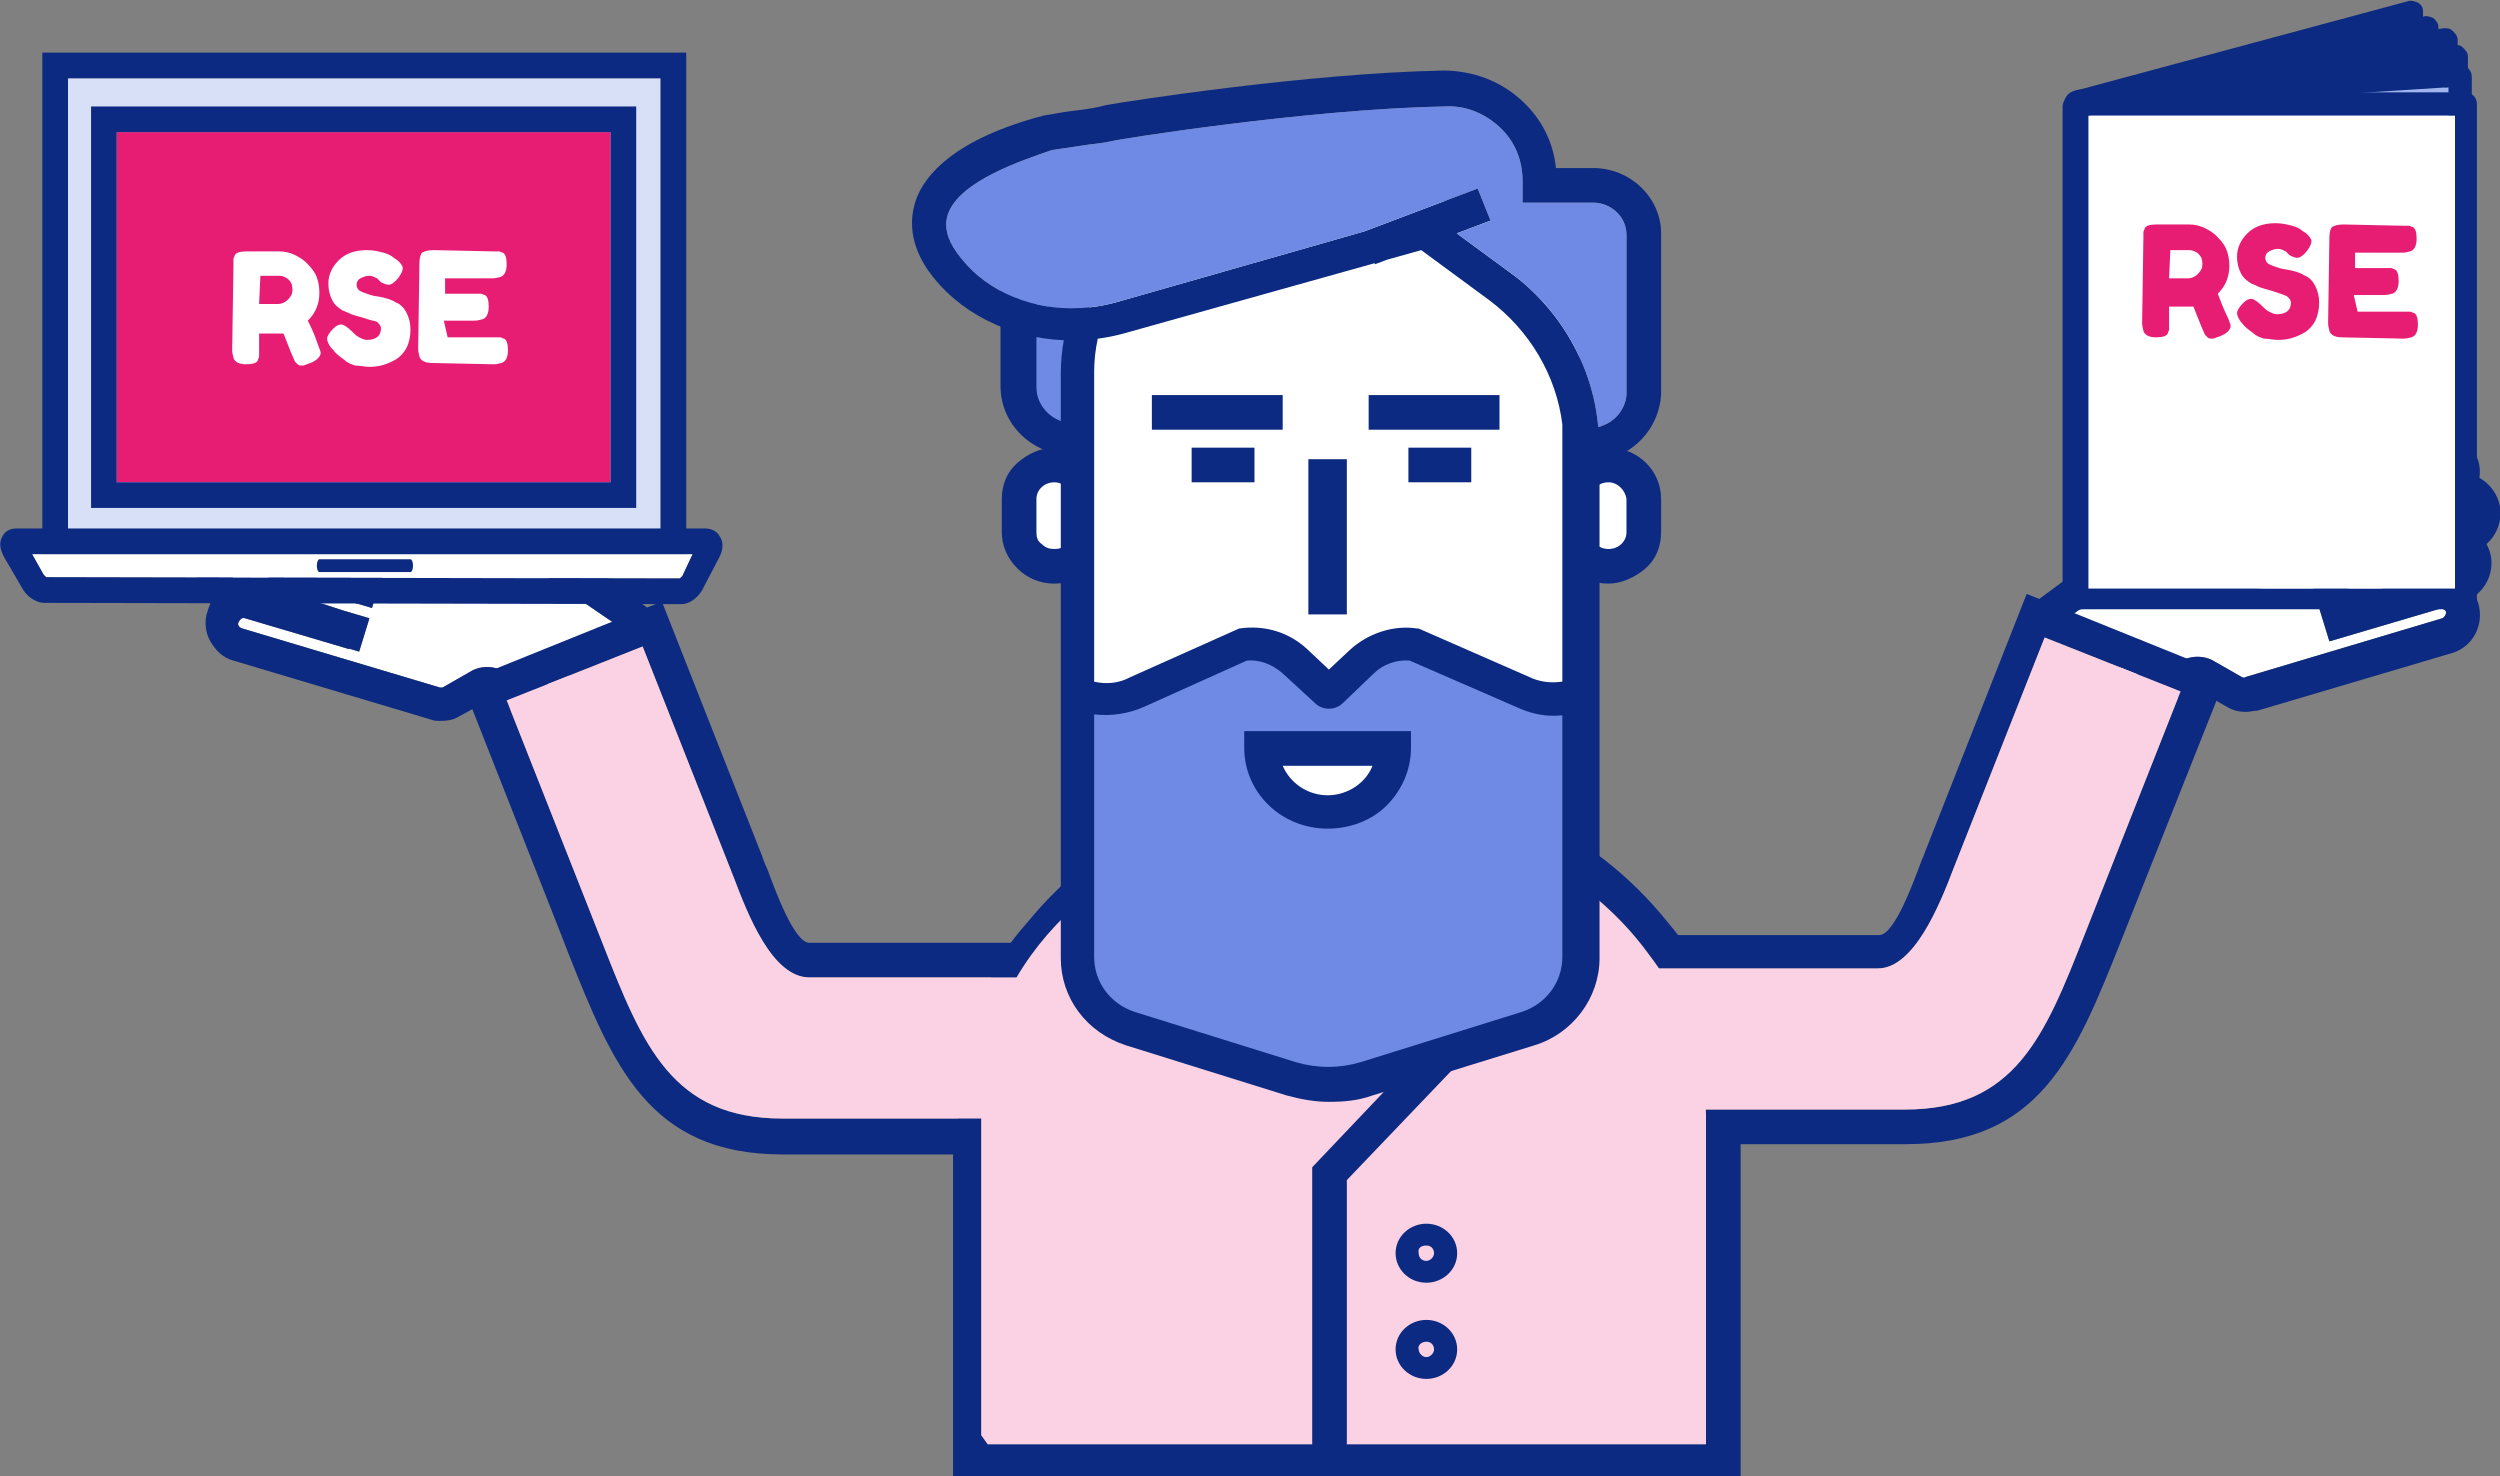 <?xml version="1.0" encoding="utf-8"?>
<!-- Generator: Adobe Illustrator 21.0.2, SVG Export Plug-In . SVG Version: 6.00 Build 0)  -->
<svg version="1.1" id="Calque_1" xmlns="http://www.w3.org/2000/svg" xmlns:xlink="http://www.w3.org/1999/xlink" x="0px" y="0px"
	 viewBox="0 0 194.9 115.1" style="enable-background:new 0 0 194.9 115.1;" xml:space="preserve">
<rect x="0" y="0" width="194.9" height="115.1" fill="#808080" stroke="none"/>
<g>
	<path style="fill:#FFFFFF;" d="M170.6,51.3c0.7-0.2,1.5-0.1,2.1,0.3l2.1,1.2c0.1,0,0.2,0.1,0.2,0l15.4-4.6c0.2-0.1,0.3-0.3,0.3-0.5
		c-0.081-0.162-0.231-0.24-0.39-0.271L181.6,50l-0.8-2.6l0.515-0.152L181.3,47.2l8.1-2.4c0.147-0.037,0.293-0.052,0.44-0.069
		l1.46-0.431c0.2-0.1,0.3-0.3,0.3-0.5c0-0.1-0.1-0.2-0.2-0.3c-0.035-0.035-0.069-0.041-0.104-0.052L183.4,45.8l-0.008-0.024
		L180.6,46.6l-0.8-2.6l7.366-2.175L191.9,40.4c0.2-0.1,0.3-0.3,0.3-0.5c-0.1-0.2-0.3-0.3-0.5-0.3l-0.127,0.038
		c-0.122,0.058-0.241,0.121-0.373,0.162l-11.5,3.4l-0.8-2.6l2.7-0.798l0-0.002l8.833-2.631c0.172-0.106,0.267-0.284,0.267-0.469
		c0-0.1-0.1-0.2-0.2-0.3c-0.1-0.1-0.2-0.1-0.3,0l-17,5l-1.1-1.2l1.7-5.6l3.2-1c0,0,0.1-0.1,0-0.1c0-0.1-0.1-0.1-0.1-0.1l-4.6,1.4
		l-1.2,3.2c-0.3,0.8-1.4,3.8-1.4,3.8l-0.2,0.5l-8.2,5.8l-1.66-0.766L159.4,47.5l7.426,5.734L166.6,52.5L170.6,51.3z"/>
	<path style="fill:#0C2A81;" d="M194.1,43c-0.065-0.207-0.151-0.403-0.253-0.588c0.912-0.791,1.329-2.108,0.953-3.312
		c-0.252-0.806-0.809-1.458-1.504-1.845c0.064-0.446,0.044-0.907-0.096-1.355c-0.3-0.8-0.8-1.5-1.5-1.9c-0.7-0.4-1.5-0.5-2.3-0.3
		l-13.8,4.1l0.3-1l1.9-0.6c0.7-0.2,1.3-0.6,1.6-1.3c0.3-0.6,0.4-1.4,0.2-2.1c-0.4-1.5-2-2.3-3.4-1.9l-4.7,1.4
		c-0.8,0.2-1.3,0.8-1.6,1.5l-1.2,3.4c-0.2,0.6-0.8,2.1-1.1,3l-0.1,0.2l-8.8,6.5l0.94,0.434l1.66,0.766l8.2-5.8l0.2-0.5
		c0,0,1.1-3,1.4-3.8l1.2-3.2l4.6-1.4c0,0,0.1,0,0.1,0.1c0.1,0,0,0.1,0,0.1l-3.2,1l-1.7,5.6l1.1,1.2l17-5c0.1-0.1,0.2-0.1,0.3,0
		c0.1,0.1,0.2,0.2,0.2,0.3c0,0.185-0.095,0.363-0.267,0.469L181.6,39.8l0,0.002l-2.7,0.798l0.8,2.6l11.5-3.4
		c0.132-0.041,0.251-0.104,0.373-0.162L191.7,39.6c0.2,0,0.4,0.1,0.5,0.3c0,0.2-0.1,0.4-0.3,0.5l-4.734,1.425L179.8,44l0.8,2.6
		l2.792-0.824L183.4,45.8l7.896-2.352c0.035,0.011,0.069,0.017,0.104,0.052c0.1,0.1,0.2,0.2,0.2,0.3c0,0.2-0.1,0.4-0.3,0.5
		l-1.46,0.431c-0.146,0.016-0.293,0.032-0.44,0.069l-8.1,2.4l0.015,0.048L180.8,47.4l0.8,2.6l8.71-2.571
		c0.159,0.031,0.309,0.11,0.39,0.271c0,0.2-0.1,0.4-0.3,0.5L175,52.8c0,0.1-0.1,0-0.2,0l-2.1-1.2c-0.6-0.4-1.4-0.5-2.1-0.3l-4,1.2
		l0.226,0.734L167.4,55.1l4.1-1.2l2.1,1.2c0.5,0.3,1,0.4,1.5,0.4c0.3,0,0.6-0.1,0.9-0.1l15.2-4.5c1.6-0.5,2.5-2.2,2-3.9
		c-0.071-0.19-0.155-0.373-0.249-0.548C193.991,45.685,194.501,44.284,194.1,43z"/>
</g>
<g>
	<path style="fill:#FFFFFF;" d="M49.785,48.154L48.2,48.8L40,43.2l-0.2-0.5c0,0-1.1-3-1.4-3.8l-1.2-3.2l-4.6-1.4c0,0-0.1,0-0.1,0.1
		c0,0.1,0,0.1,0.1,0.1l3.2,1l1.7,5.6l-1.1,1.2L35.6,42l-16.2-4.8c-0.1,0-0.2,0-0.3,0c-0.1,0.1-0.2,0.1-0.2,0.3
		c0,0.063,0,0.127,0,0.19l9,2.71l-0.057,0.185L30.6,41.4L30,44l-11.5-3.4c-0.305-0.095-0.575-0.245-0.824-0.42
		c-0.155,0.01-0.297,0.161-0.376,0.32c-0.1,0.2,0,0.4,0.3,0.5l9.3,2.8l-0.039,0.132L29.8,44.8L29,47.4l-10.5-3.1c-0.1,0-0.2,0-0.3,0
		c-0.1,0.1-0.2,0.1-0.2,0.3c-0.1,0.2,0,0.4,0.3,0.5l0.738,0.218c0.317-0.017,0.639,0.001,0.962,0.082l6.783,2.204L28.8,48.2L28,50.8
		l-0.79-0.233L27.2,50.6l-8.1-2.4c-0.2-0.1-0.4,0.1-0.5,0.3c-0.1,0.2,0,0.4,0.3,0.5l15.4,4.6c0.1,0,0.2,0,0.2,0l2.1-1.2
		c0.6-0.4,1.4-0.5,2.1-0.3l4,1.2l-0.257,0.835L50,48.3L49.785,48.154z"/>
	<path style="fill:#0C2A81;" d="M38.7,52.1c-0.7-0.2-1.5-0.1-2.1,0.3l-2.1,1.2c0,0-0.1,0-0.2,0L18.9,49c-0.3-0.1-0.4-0.3-0.3-0.5
		c0.1-0.2,0.3-0.4,0.5-0.3l8.1,2.4l0.01-0.033L28,50.8l0.8-2.6l-2.017-0.596L20,45.4c-0.324-0.081-0.645-0.099-0.962-0.082
		L18.3,45.1C18,45,17.9,44.8,18,44.6c0-0.2,0.1-0.2,0.2-0.3c0.1,0,0.2,0,0.3,0L29,47.4l0.8-2.6l-2.939-0.868L26.9,43.8L17.6,41
		c-0.3-0.1-0.4-0.3-0.3-0.5c0.079-0.158,0.221-0.31,0.376-0.32c0.249,0.174,0.519,0.324,0.824,0.42L30,44l0.6-2.6l-2.757-0.815
		L27.9,40.4l-9-2.71c0-0.063,0-0.127,0-0.19c0-0.2,0.1-0.2,0.2-0.3c0.1,0,0.2,0,0.3,0L35.6,42l0.8,0.3l1.1-1.2l-1.7-5.6l-3.2-1
		c-0.1,0-0.1,0-0.1-0.1c0-0.1,0.1-0.1,0.1-0.1l4.6,1.4l1.2,3.2c0.3,0.8,1.4,3.8,1.4,3.8l0.2,0.5l8.2,5.6l1.585-0.646L50.9,47.7
		l-8.8-6.5L42,40.9c-0.4-0.9-0.9-2.4-1.1-2.9l-1.2-3.4c-0.3-0.7-0.9-1.3-1.6-1.5l-4.7-1.4c-1.4-0.4-3,0.4-3.4,1.9
		c-0.5,1.5,0.4,3.1,1.8,3.5l1.9,0.6l0.3,1l-13.7-4.2c-0.8-0.2-1.6-0.1-2.3,0.3c-0.7,0.4-1.3,1.1-1.5,1.9
		c-0.116,0.394-0.149,0.787-0.123,1.166c-0.025,0.013-0.052,0.02-0.077,0.034c-0.7,0.4-1.3,1.1-1.5,1.9c-0.3,0.8-0.2,1.7,0.2,2.4
		c0.201,0.402,0.453,0.728,0.756,0.979c-0.103,0.193-0.191,0.399-0.256,0.621c-0.369,1.253,0.027,2.503,0.9,3.275
		c-0.083,0.169-0.155,0.343-0.2,0.525c-0.3,0.8-0.2,1.7,0.2,2.4c0.4,0.7,1,1.3,1.8,1.5l15.4,4.6c0.2,0.1,0.5,0.1,0.8,0.1
		c0.5,0,1-0.1,1.3-0.3l2.2-1.2l4,1.2l0.543-1.765L42.7,53.3L38.7,52.1z"/>
</g>
<g>
	<g>
		<path style="fill:#0C2A81;" d="M158,46.3l-7.8,19.8c-0.1,0.2-0.2,0.6-0.4,1c-0.6,1.6-2.1,5.8-3.3,5.8h-15.675
			c-0.243-0.316-0.496-0.627-0.756-0.935C124.243,64.652,115.378,60.5,105.4,60.5c-8.2,0-15.9,2.7-21.7,7.7
			c-1.266,1.091-2.4,2.258-3.412,3.48c-0.521,0.589-1.025,1.191-1.488,1.82H63.1c-1.2,0-2.7-4.2-3.3-5.8c-0.2-0.4-0.3-0.7-0.4-1
			l-7.8-19.8L36,53.2L43.8,73l0.5,1.3C47.8,83.1,50.6,90,61,90h13.3v25.1h61.4V89.2h12.9c10.4,0,13.2-6.9,16.7-15.7l8.3-20.9
			L158,46.3z M74.7,87.2H61c-8.6,0-10.9-5.7-14-13.6l-7.5-19l10.6-4.2l7.1,18c1.1,2.9,3,7.8,5.9,7.8h14.181
			c-1.686,3.25-2.581,6.768-2.581,10.4V87.2z M162.5,72.9c-3.1,7.9-5.4,13.6-14,13.6h-12.809h-2.704H132.5v25.4H77h-0.5V87.2v-1
			c0-0.419,0.016-0.835,0.042-1.249c0.008-0.126,0.023-0.252,0.033-0.378c0.024-0.29,0.051-0.579,0.088-0.866
			c0.018-0.14,0.041-0.279,0.062-0.419c0.041-0.275,0.087-0.548,0.14-0.82c0.027-0.135,0.055-0.27,0.085-0.405
			c0.061-0.281,0.129-0.561,0.203-0.839c0.031-0.118,0.062-0.235,0.096-0.353c0.088-0.307,0.184-0.612,0.287-0.916
			c0.029-0.085,0.055-0.17,0.085-0.254c0.135-0.38,0.28-0.757,0.439-1.13c0.002-0.005,0.004-0.011,0.007-0.017
			c1.368-3.209,3.608-6.145,6.633-8.656c5.3-4.4,12.3-6.8,19.8-6.8c10.1,0,19.4,4.5,24.4,11.8l0.4,0.6h0.039h3.244H146.4
			c2.8,0,4.8-4.9,5.9-7.8l7.1-18l10.6,4.2L162.5,72.9z"/>
		<path style="fill:#FAD2E3;" d="M77,112.6h56V86.9c0-0.134-0.01-0.266-0.012-0.4l0,0h2.704H148.5c8.6,0,10.9-5.7,14-13.6l7.5-19
			l-10.6-4.2l-7.1,18c-1.1,2.9-3.1,7.8-5.9,7.8h-13.817h-3.244l0,0c-0.255-0.369-0.522-0.732-0.8-1.088
			C123.463,67.404,114.369,63.1,104.5,63.1c-7.5,0-14.5,2.4-19.8,6.8c-2.268,1.883-4.094,4.004-5.443,6.3H63.1
			c-2.9,0-4.8-4.9-5.9-7.8l-7.1-18l-10.6,4.2l7.5,19c3.1,7.9,5.4,13.6,14,13.6h15.5v24.7"/>
	</g>
</g>
<g>
	<path style="fill:#6E8AE4;" d="M90.2,28.4l-10.8-7.9v9.8c0,2.1,1.8,3.7,3.9,3.5l6.9-0.6V28.4z"/>
</g>
<path style="fill:#0C2A81;" d="M78,17.9v12.2c0,3,2.5,5.4,5.6,5.4l5.2,0.1l3.1-7.6L78,17.9z M83.7,33c-1.6,0-2.9-1.3-2.9-2.8v-7
	l7.8,5.8L87,33H83.7z"/>
<g>
	<path style="fill:#FFFFFF;" d="M122.6,41.5c0,1.5,1.2,2.7,2.8,2.7c1.5,0,2.7-1.2,2.7-2.7v-2.6c0-1.5-1.2-2.7-2.8-2.7
		c-1.5,0-2.7,1.2-2.7,2.7L122.6,41.5z"/>
</g>
<path style="fill:#0C2A81;" d="M125.4,34.9c-1.1,0-2.1,0.5-2.9,1.2s-1.2,1.7-1.2,2.8v2.6c0,2.2,1.8,4,4.1,4c1,0,2.1-0.5,2.9-1.2
	c0.8-0.7,1.2-1.7,1.2-2.8v-2.6C129.5,36.7,127.7,34.9,125.4,34.9z M125.4,42.8c-0.8,0-1.4-0.6-1.4-1.3v-2.6c0-0.7,0.6-1.3,1.4-1.3
	c0.7,0,1.3,0.6,1.4,1.3v2.6C126.8,42.2,126.2,42.8,125.4,42.8z"/>
<g>
	<path style="fill:#FFFFFF;" d="M79.4,41.5c0,1.5,1.2,2.7,2.8,2.7c1.5,0,2.7-1.2,2.7-2.7v-2.6c0-1.5-1.2-2.7-2.8-2.7
		c-1.5,0-2.7,1.2-2.7,2.7V41.5z"/>
</g>
<path style="fill:#0C2A81;" d="M82.2,34.9c-1.1,0-2.1,0.5-2.9,1.2s-1.2,1.7-1.2,2.8v2.6c0,1,0.4,2,1.2,2.8s1.8,1.2,2.9,1.2
	c1.1,0,2.1-0.4,2.9-1.2c0.8-0.7,1.2-1.7,1.2-2.8v-2.6C86.3,36.7,84.5,34.9,82.2,34.9z M82.2,42.8c-0.4,0-0.7-0.1-1-0.4
	c-0.3-0.2-0.4-0.5-0.4-0.9v-2.6c0-0.7,0.6-1.3,1.4-1.3c0.7,0,1.4,0.6,1.4,1.3v2.6c0,0.3-0.1,0.6-0.4,0.9S82.6,42.8,82.2,42.8z"/>
<g>
	<path style="fill:#FFFFFF;" d="M88.1,80.3l12.5,3.9c1.9,0.6,4,0.6,5.9,0l12.5-3.9c2.5-0.8,4.2-3,4.2-5.6V29.1
		c0-7.7-6.5-13.9-14.4-13.9H98.3c-8,0-14.4,6.3-14.4,14v45.6C84,77.2,85.6,79.5,88.1,80.3"/>
</g>
<g>
	<path style="fill:#6E8AE4;" d="M88.1,80.3l12.5,3.9c1.9,0.6,4,0.6,5.9,0l12.5-3.9c2.5-0.8,4.2-3,4.2-5.6V54.1c-1.4,0.6-3,0.6-4.3,0
		l-8.7-3.8c-1.5-0.2-3.1,0.3-4.1,1.4l-2.4,2.3c-0.1,0.1-0.2,0.1-0.3,0l-2.5-2.3c-1.1-1-2.6-1.5-4.1-1.3L88.7,54
		c-1.5,0.7-3.2,0.7-4.7,0.1v20.6C84,77.2,85.6,79.5,88.1,80.3"/>
</g>
<g>
	<path style="fill:#FFFFFF;" d="M108.7,58.3H98.4c0,2.8,2.3,5,5.2,5C107.5,63.3,108.7,58.3,108.7,58.3"/>
</g>
<path style="fill:#0C2A81;" d="M97,57v1.3c0,3.5,2.9,6.3,6.5,6.3c1.7,0,3.4-0.6,4.6-1.8c1.2-1.2,1.9-2.8,1.9-4.5V57H97z M103.5,62
	c-1.5,0-2.9-0.9-3.5-2.3h7C106.5,61,105.1,62,103.5,62z"/>
<g>
	<path style="fill:#0C2A81;" d="M124.2,13.1h-2.9c-0.2-2-1.1-3.8-2.6-5.2c-1.7-1.6-3.9-2.4-6.2-2.4C102,5.7,87.8,7.9,86.2,8.2
		c-0.7,0.2-1.4,0.3-2.2,0.4c-1,0.1-1.9,0.3-2.6,0.4c-6.9,1.8-9.3,4.6-10,6.6c-0.6,1.8-0.3,3.6,0.9,5.4
		c2.348,3.376,6.367,5.344,10.632,5.524c-0.144,0.842-0.232,1.7-0.232,2.576v45.6c0,3.1,2,5.8,5.1,6.8l12.5,3.9
		c1.1,0.3,2.2,0.5,3.3,0.5c1.2,0,2.3-0.1,3.4-0.5l12.6-3.9c3-0.9,5.1-3.7,5.1-6.8V35.924c2.614-0.369,4.618-2.489,4.8-5.124V18.2
		C129.5,15.4,127.1,13.1,124.2,13.1z M121.8,74.6c0,2-1.3,3.7-3.2,4.3l-12.5,3.9c-1.7,0.5-3.4,0.5-5.1,0l-12.5-3.9
		c-1.9-0.6-3.2-2.3-3.2-4.3V55.692c1.334,0.159,2.685-0.052,3.9-0.592l8-3.6c1-0.1,2,0.3,2.8,1l2.5,2.3c0.6,0.6,1.6,0.6,2.2,0
		l2.4-2.3c0.7-0.7,1.8-1.1,2.8-1l8.5,3.7c0.9,0.4,1.8,0.6,2.7,0.6c0.239,0,0.472-0.013,0.7-0.034V74.6z M121.8,53.136
		c-0.772,0.122-1.586,0.05-2.3-0.236l-8.9-3.9h-0.1c-1.9-0.3-3.9,0.4-5.3,1.7l-1.6,1.5l-1.7-1.6c-1.4-1.3-3.3-1.9-5.3-1.6l-8.5,3.8
		c-0.859,0.469-1.84,0.561-2.8,0.345V29c0-0.877,0.098-1.745,0.28-2.594c0.676-0.09,1.352-0.221,2.02-0.406l19.567-5.482L107.2,20.6
		l0.936-0.354L110.8,19.5l5.3,3.9c3.157,2.368,5.236,5.889,5.7,9.687V53.136z M126.8,30.8c-0.012,0.148-0.037,0.292-0.073,0.432
		c-0.017,0.068-0.045,0.132-0.067,0.198c-0.024,0.07-0.043,0.141-0.072,0.208c-0.039,0.091-0.089,0.177-0.138,0.263
		c-0.021,0.037-0.037,0.075-0.06,0.111c-0.065,0.104-0.14,0.201-0.218,0.295c-0.011,0.014-0.021,0.029-0.032,0.043
		c-0.091,0.106-0.19,0.204-0.295,0.296c-0.001,0.001-0.002,0.002-0.003,0.003c-0.349,0.304-0.771,0.533-1.243,0.651
		c-0.287-3.369-1.667-6.624-3.854-9.235l0,0c-0.415-0.496-0.86-0.967-1.329-1.414c-0.024-0.023-0.046-0.048-0.07-0.071
		c-0.486-0.458-1-0.887-1.547-1.28l-4.23-3.106l1.142-0.431l0,0L116.2,17.2l-1-2.5l-4.779,1.806h0l-4.065,1.536L86.9,23.6
		c-0.128,0.035-0.258,0.06-0.386,0.092l0,0c-1.424,0.345-2.875,0.43-4.275,0.276c-0.001,0-0.002,0-0.003,0
		c-0.875-0.097-1.728-0.286-2.542-0.562c-0.033-0.011-0.065-0.023-0.097-0.035c-0.384-0.134-0.76-0.284-1.122-0.457
		c-0.01-0.005-0.019-0.008-0.029-0.013c-0.359-0.172-0.703-0.364-1.037-0.572c-0.058-0.036-0.115-0.074-0.173-0.111
		c-0.311-0.202-0.612-0.416-0.896-0.649c-0.015-0.012-0.031-0.023-0.046-0.036c-0.289-0.239-0.558-0.498-0.815-0.769
		c-0.06-0.063-0.117-0.126-0.175-0.19c-0.25-0.278-0.49-0.566-0.704-0.875c-0.8-1.1-1-2.1-0.7-3c0.9-2.6,5.8-4.2,8.1-5
		c1.3-0.2,2-0.3,2.7-0.4c0.6-0.1,1.1-0.1,2-0.3c0.2-0.1,15.2-2.5,25.9-2.7c1.6-0.1,3.1,0.5,4.3,1.6c1.2,1.1,1.8,2.6,1.8,4.2v1.7h5.5
		c1.4,0,2.6,1.1,2.6,2.5V30.8z"/>
	<path style="fill:#6E8AE4;" d="M124.2,15.8h-5.5v-1.7c0-1.6-0.6-3.1-1.8-4.2c-1.2-1.1-2.7-1.7-4.3-1.6c-10.7,0.2-25.7,2.6-25.9,2.7
		c-0.9,0.2-1.4,0.2-2,0.3c-0.7,0.1-1.4,0.2-2.7,0.4c-2.3,0.8-7.2,2.4-8.1,5c-0.3,0.9-0.1,1.9,0.7,3
		c0.214,0.308,0.454,0.596,0.704,0.875c0.058,0.064,0.116,0.128,0.175,0.19c0.257,0.27,0.526,0.53,0.815,0.769
		c0.015,0.012,0.031,0.023,0.046,0.036c0.284,0.233,0.585,0.447,0.896,0.649c0.057,0.037,0.114,0.075,0.173,0.111
		c0.334,0.207,0.678,0.4,1.037,0.572c0.01,0.005,0.019,0.008,0.029,0.013c0.363,0.172,0.738,0.323,1.122,0.457
		c0.033,0.011,0.065,0.024,0.097,0.035c0.813,0.276,1.666,0.465,2.542,0.562c0.001,0,0.002,0,0.003,0
		c0.403,0.044,0.812,0.063,1.222,0.067c0.042,0,0.083,0.007,0.125,0.007c0.001-0.003,0.003-0.006,0.004-0.009
		c0.971,0,1.953-0.105,2.924-0.341c0.129-0.031,0.258-0.056,0.386-0.092l19.455-5.559l4.065-1.536L115.2,14.7l1,2.5l-1.488,0.562
		l-1.142,0.431l4.23,3.106c0.546,0.392,1.057,0.825,1.547,1.28c0.024,0.023,0.046,0.048,0.07,0.071
		c0.473,0.445,0.913,0.919,1.329,1.414c2.187,2.611,3.568,5.866,3.854,9.235c0.035-0.009,0.065-0.028,0.1-0.038v0.005
		c0.069-0.02,0.129-0.056,0.196-0.08c0.139-0.051,0.28-0.097,0.407-0.167c0.195-0.105,0.376-0.229,0.54-0.371
		c0.001-0.001,0.002-0.002,0.003-0.003c0.106-0.092,0.204-0.191,0.295-0.296c0.012-0.014,0.021-0.029,0.032-0.043
		c0.078-0.094,0.152-0.192,0.218-0.295c0.022-0.036,0.039-0.074,0.06-0.111c0.049-0.086,0.098-0.172,0.138-0.263
		c0.029-0.067,0.048-0.139,0.072-0.208c0.022-0.066,0.05-0.13,0.067-0.198c0.036-0.141,0.06-0.285,0.073-0.432V18.3
		C126.8,16.9,125.6,15.8,124.2,15.8z"/>
</g>
<rect x="106.7" y="30.8" style="fill:#0C2A81;" width="10.2" height="2.7"/>
<rect x="109.8" y="34.9" style="fill:#0C2A81;" width="4.9" height="2.7"/>
<rect x="92.9" y="34.9" style="fill:#0C2A81;" width="4.9" height="2.7"/>
<rect x="89.8" y="30.8" style="fill:#0C2A81;" width="10.2" height="2.7"/>
<polygon style="fill:#0C2A81;" points="111.7,81.1 102.3,91 102.3,113.5 102.8,113.5 104.5,113.5 105,113.5 105,92 113.7,82.9 "/>
<g>
	<path style="fill:#0C2A81;" d="M111.2,97.1c0.4,0,0.6,0.3,0.6,0.6s-0.3,0.6-0.6,0.6c-0.4,0-0.6-0.3-0.6-0.6
		C110.5,97.3,110.8,97.1,111.2,97.1 M111.2,100c1.3,0,2.4-1,2.4-2.3s-1.1-2.3-2.4-2.3s-2.4,1-2.4,2.3
		C108.8,98.9,109.8,100,111.2,100"/>
</g>
<g>
	<path style="fill:#0C2A81;" d="M111.2,104.6c0.4,0,0.6,0.3,0.6,0.6c0,0.3-0.3,0.6-0.6,0.6s-0.6-0.3-0.6-0.6
		C110.5,104.9,110.8,104.6,111.2,104.6 M111.2,107.5c1.3,0,2.4-1,2.4-2.3s-1.1-2.3-2.4-2.3s-2.4,1-2.4,2.3
		C108.8,106.5,109.9,107.5,111.2,107.5"/>
</g>
<g>
	<rect x="102" y="35.8" style="fill:#0C2A81;" width="3" height="12.1"/>
</g>
<g id="RAPPORT_1_">
	<g>
		<polygon style="fill:#A0B4EE;" points="187.2,38.7 187.2,1.9 162.8,8.5 162.8,45.3 		"/>
		<path style="fill:#0C2A82;" d="M188.5,0.2c-0.3-0.1-0.5-0.2-0.8-0.1l-26,7c-0.4,0.1-0.7,0.4-0.7,0.8v38.6c0,0.3,0.1,0.5,0.4,0.7
			c0.1,0,0.3,0.1,0.5,0.1c0.1,0,0.1,0,0.3,0l26-7.1c0.4-0.1,0.7-0.4,0.7-0.8V0.9C188.9,0.6,188.8,0.4,188.5,0.2z M187.2,1.9v36.8
			l-24.4,6.6V8.5L187.2,1.9z"/>
	</g>
	<g>
		<polygon style="fill:#A0B4EE;" points="188.3,39.9 188.3,3.1 162.8,8.7 162.8,45.6 		"/>
		<path style="fill:#0C2A82;" d="M189.7,1.4c-0.3-0.1-0.5-0.2-0.8-0.1l-27.2,6c-0.4,0.1-0.7,0.4-0.7,0.8v38.5c0,0.3,0.2,0.5,0.4,0.7
			c0.1,0.1,0.3,0.2,0.5,0.2c0,0,0.1,0,0.3,0l27.2-6.1c0.4-0.1,0.7-0.4,0.7-0.8V2.1C190.1,1.8,189.9,1.6,189.7,1.4z M188.3,3.1v36.8
			l-25.5,5.7V8.7L188.3,3.1z"/>
	</g>
	<g>
		<polygon style="fill:#A0B4EE;" points="163.1,8.7 163.1,45.6 189.8,40.9 189.8,4 		"/>
		<path style="fill:#0C2A82;" d="M191.2,2.4c-0.2-0.2-0.4-0.2-0.7-0.2l-28.5,5c-0.5,0-0.8,0.4-0.8,0.8v38.6c0,0.3,0.2,0.5,0.4,0.7
			c0.2,0.1,0.4,0.2,0.6,0.2l28.6-5.1c0.5,0,0.8-0.4,0.8-0.8V3.1C191.6,2.8,191.4,2.6,191.2,2.4z M163.1,45.6V8.7L189.8,4v36.9
			L163.1,45.6z"/>
	</g>
	<g>
		<polygon style="fill:#A0B4EE;" points="190.6,41.1 190.6,5.2 162.7,8.9 162.7,45.8 		"/>
		<path style="fill:#0C2A82;" d="M192,3.7c-0.2-0.2-0.4-0.2-0.7-0.2l-29.7,3.9c-0.5,0.1-0.8,0.5-0.8,0.9v38.2c0,0.3,0.2,0.5,0.4,0.7
			c0.2,0.1,0.4,0.2,0.6,0.2l29.8-5c0.5-0.1,0.8-0.5,0.8-0.9V4.4C192.4,4.1,192.2,3.9,192,3.7z M190.6,5.2v35.9l-27.9,4.7V8.9
			L190.6,5.2z"/>
	</g>
	<g>
		<polygon style="fill:#A0B4EE;" points="190.9,42.7 190.9,6.8 163,8.6 163,45.5 		"/>
		<path style="fill:#0C2A82;" d="M192.4,5.3c-0.2-0.1-0.5-0.2-0.7-0.2L162,7c-0.5,0.1-0.9,0.4-0.9,0.9v38.5c0,0.3,0.1,0.5,0.3,0.7
			c0.2,0.1,0.4,0.2,0.6,0.2l29.9-3c0.4-0.1,0.8-0.5,0.8-0.9V6C192.7,5.7,192.6,5.5,192.4,5.3z M190.9,6.8v35.9L163,45.5V8.6
			L190.9,6.8z"/>
	</g>
	<g>
		<rect x="162.8" y="9" style="fill:#FFFFFF;" width="28.6" height="36.9"/>
		<path style="fill:#0C2A82;" d="M192.2,7.2h-30.4c-0.5,0-0.9,0.4-0.9,0.9v38.5c0,0.5,0.4,0.9,0.9,0.9h30.4c0.6,0,1-0.4,0.9-0.9V8.1
			C193.1,7.6,192.7,7.2,192.2,7.2z M191.4,9v36.9h-28.6V9H191.4z"/>
	</g>
</g>
<g>
	<g>
		<path style="fill:#E71D73;" d="M173.7,24.8c0.1,0.3,0.2,0.5,0.2,0.6c0,0.3-0.3,0.6-0.8,0.8c-0.3,0.1-0.5,0.2-0.6,0.2
			c-0.2,0-0.3,0-0.4-0.1c-0.1-0.1-0.2-0.2-0.2-0.2c-0.1-0.2-0.4-0.9-0.9-2.2h-0.4h-1.5v1.4c0,0.2,0,0.3,0,0.4S169,25.9,169,26
			c-0.1,0.2-0.4,0.3-0.9,0.3c-0.6,0-0.9-0.2-1-0.5c0-0.1-0.1-0.3-0.1-0.6l0.1-6.7c0-0.2,0-0.3,0-0.4s0.1-0.2,0.1-0.3
			c0.1-0.2,0.4-0.3,0.9-0.3h2.6c0.7,0,1.4,0.3,2,0.8c0.3,0.3,0.6,0.6,0.8,1s0.3,0.9,0.3,1.4c0,0.9-0.3,1.6-0.9,2.2
			C173.1,23.4,173.3,24,173.7,24.8z M169.1,21.7h1.5c0.2,0,0.5-0.1,0.7-0.3c0.2-0.2,0.4-0.4,0.4-0.8s-0.1-0.6-0.3-0.8
			c-0.2-0.2-0.5-0.3-0.7-0.3h-1.5L169.1,21.7z"/>
	</g>
	<g>
		<path style="fill:#E71D73;" d="M174.7,25.1c-0.2-0.3-0.3-0.5-0.3-0.7s0.2-0.5,0.5-0.8c0.2-0.2,0.4-0.3,0.6-0.3
			c0.2,0,0.5,0.2,0.9,0.6c0.1,0.1,0.3,0.3,0.5,0.4s0.4,0.2,0.6,0.2c0.7,0,1.1-0.3,1.1-0.9c0-0.2-0.1-0.3-0.3-0.5
			c-0.2-0.1-0.5-0.2-0.8-0.3c-0.3-0.1-0.6-0.2-1-0.3c-0.4-0.1-0.7-0.3-1-0.4c-0.3-0.2-0.6-0.4-0.8-0.8s-0.3-0.8-0.3-1.3
			c0-0.7,0.3-1.3,0.8-1.8s1.2-0.8,2.2-0.8c0.5,0,0.9,0.1,1.3,0.2c0.4,0.1,0.7,0.3,0.8,0.4l0.3,0.2c0.2,0.2,0.4,0.4,0.4,0.6
			s-0.1,0.4-0.3,0.7c-0.3,0.4-0.6,0.6-0.8,0.6s-0.4-0.1-0.6-0.2l-0.1-0.1c-0.1-0.1-0.1-0.1-0.2-0.2c-0.2-0.1-0.4-0.2-0.6-0.2
			c-0.3,0-0.5,0.1-0.7,0.2s-0.3,0.3-0.3,0.5s0.1,0.4,0.3,0.5s0.5,0.2,0.8,0.3c0.3,0.1,0.6,0.1,1,0.2s0.7,0.2,1,0.4
			c0.3,0.1,0.6,0.4,0.8,0.8s0.3,0.8,0.3,1.3s-0.1,1-0.3,1.4s-0.5,0.7-0.8,0.9c-0.7,0.4-1.3,0.6-2.1,0.6c-0.4,0-0.7-0.1-1.1-0.1
			c-0.3-0.1-0.6-0.2-0.8-0.4c-0.4-0.3-0.7-0.5-0.9-0.8L174.7,25.1z"/>
	</g>
	<g>
		<path style="fill:#E71D73;" d="M183.8,24.3h3.7c0.2,0,0.3,0,0.4,0c0.1,0,0.2,0.1,0.3,0.1c0.2,0.1,0.3,0.4,0.3,0.9
			c0,0.6-0.2,0.9-0.5,1c-0.1,0-0.3,0.1-0.6,0.1l-4.8-0.1c-0.6,0-0.9-0.2-1-0.5c0-0.1-0.1-0.3-0.1-0.6l0.1-6.7c0-0.4,0.1-0.7,0.2-0.8
			c0.2-0.1,0.4-0.2,0.9-0.2l4.7,0.1c0.2,0,0.3,0,0.4,0c0.1,0,0.2,0.1,0.3,0.1c0.2,0.1,0.3,0.4,0.3,0.9c0,0.6-0.2,0.9-0.5,1
			c-0.1,0-0.3,0.1-0.6,0.1h-3.7v1.2h2.4c0.2,0,0.3,0,0.4,0c0.1,0,0.2,0.1,0.3,0.1c0.2,0.1,0.3,0.4,0.3,0.9c0,0.6-0.2,0.9-0.5,1
			c-0.1,0-0.3,0.1-0.6,0.1h-2.4L183.8,24.3z"/>
	</g>
</g>
<g>
	<g>
		<rect x="5.3" y="6.1" style="fill:#D8E0F8;" width="46.2" height="35.5"/>
		<path style="fill:#0C2A82;" d="M3.3,4.1v39.5h50.2V4.1H3.3z M51.5,41.6H5.3V6.1h46.2V41.6z"/>
	</g>
	<g>
		<path style="fill:#FFFFFF;" d="M54,43.2H2.5l0.9,1.6C3.5,44.9,3.6,45,3.6,45L53,45.1c0,0,0.1-0.1,0.2-0.2L54,43.2z"/>
		<path style="fill:#0C2A82;" d="M56.1,41.8c-0.2-0.4-0.7-0.6-1.1-0.6H1.3c-0.5,0-0.9,0.2-1.1,0.6c-0.3,0.5-0.2,1,0.1,1.6l1.4,2.4
			C2,46.4,2.7,47,3.5,47l49.6,0.1c0.8,0,1.5-0.7,1.8-1.4l1.2-2.3C56.4,42.8,56.4,42.2,56.1,41.8z M3.6,45c0,0-0.1-0.1-0.2-0.2
			l-0.9-1.6H54l-0.8,1.7C53.1,45,53,45.1,53,45.1L3.6,45z"/>
	</g>
	<g>
		<path style="fill:#0C2A82;" d="M32,43.6h-7.1c-0.1,0-0.2,0.2-0.2,0.5s0.1,0.5,0.2,0.5H32c0.1,0,0.2-0.2,0.2-0.5S32.1,43.6,32,43.6
			"/>
	</g>
	<g>
		<rect x="9.1" y="10.3" style="fill:#E71D73;" width="38.5" height="27.3"/>
		
			<line style="fill:none;stroke:#0C2A82;stroke-width:0;stroke-linecap:round;stroke-linejoin:round;" x1="49.7" y1="39.6" x2="49.6" y2="39.6"/>
		<path style="fill:#0C2A82;" d="M7.1,8.3v1v29.3v1h42.5V8.3H7.1z M47.6,10.3v27.3H9.1V10.3H47.6z"/>
	</g>
</g>
<g>
	<g>
		<path style="fill:#FFFFFF;" d="M24.8,26.9c0.1,0.3,0.2,0.5,0.2,0.6c0,0.3-0.3,0.6-0.8,0.8c-0.3,0.1-0.5,0.2-0.6,0.2
			c-0.2,0-0.3,0-0.4-0.1S23,28.2,23,28.2c-0.1-0.2-0.4-0.9-0.9-2.2h-0.4h-1.5v1.4c0,0.2,0,0.3,0,0.4s-0.1,0.2-0.1,0.3
			c-0.1,0.2-0.4,0.3-0.9,0.3c-0.6,0-0.9-0.2-1-0.5c0-0.1-0.1-0.3-0.1-0.6l0.1-6.7c0-0.2,0-0.3,0-0.4s0.1-0.2,0.1-0.3
			c0.1-0.2,0.4-0.3,0.9-0.3h2.6c0.7,0,1.4,0.3,2,0.8c0.3,0.3,0.6,0.6,0.8,1c0.2,0.4,0.3,0.9,0.3,1.4c0,0.9-0.3,1.6-0.9,2.2
			C24.2,25.4,24.5,26,24.8,26.9z M20.2,23.7h1.5c0.2,0,0.5-0.1,0.7-0.3c0.2-0.2,0.4-0.4,0.4-0.8s-0.1-0.6-0.3-0.8
			c-0.2-0.2-0.5-0.3-0.7-0.3h-1.5L20.2,23.7z"/>
	</g>
	<g>
		<path style="fill:#FFFFFF;" d="M25.8,27.1c-0.2-0.3-0.3-0.5-0.3-0.7s0.2-0.5,0.5-0.8c0.2-0.2,0.4-0.3,0.6-0.3s0.5,0.2,0.9,0.6
			c0.1,0.1,0.3,0.3,0.5,0.4s0.4,0.2,0.6,0.2c0.7,0,1.1-0.3,1.1-0.9c0-0.2-0.1-0.3-0.3-0.5C29.2,25,29,25,28.7,24.9s-0.6-0.2-1-0.3
			c-0.4-0.1-0.7-0.3-1-0.4c-0.3-0.2-0.6-0.4-0.8-0.8c-0.2-0.4-0.3-0.8-0.3-1.3c0-0.7,0.3-1.3,0.8-1.8s1.2-0.8,2.2-0.8
			c0.5,0,0.9,0.1,1.3,0.2s0.7,0.3,0.8,0.4l0.3,0.2c0.2,0.2,0.4,0.4,0.4,0.6s-0.1,0.4-0.3,0.7c-0.3,0.4-0.6,0.6-0.8,0.6
			c-0.2,0-0.4-0.1-0.6-0.2l-0.1-0.1c-0.1-0.1-0.1-0.1-0.2-0.2c-0.2-0.1-0.4-0.2-0.6-0.2c-0.3,0-0.5,0.1-0.7,0.2s-0.3,0.3-0.3,0.5
			s0.1,0.4,0.3,0.5c0.2,0.1,0.5,0.2,0.8,0.3c0.3,0.1,0.6,0.1,1,0.2s0.7,0.2,1,0.4c0.3,0.1,0.6,0.4,0.8,0.8c0.2,0.4,0.3,0.8,0.3,1.3
			s-0.1,1-0.3,1.4c-0.2,0.4-0.5,0.7-0.8,0.9c-0.7,0.4-1.3,0.6-2.1,0.6c-0.4,0-0.7-0.1-1.1-0.1c-0.3-0.1-0.6-0.2-0.8-0.4
			c-0.4-0.3-0.7-0.5-0.9-0.8L25.8,27.1z"/>
	</g>
	<g>
		<path style="fill:#FFFFFF;" d="M34.9,26.3h3.7c0.2,0,0.3,0,0.4,0c0.1,0,0.2,0.1,0.3,0.1c0.2,0.1,0.3,0.4,0.3,0.9
			c0,0.6-0.2,0.9-0.5,1c-0.1,0-0.3,0.1-0.6,0.1l-4.8-0.1c-0.6,0-0.9-0.2-1-0.5c0-0.1-0.1-0.3-0.1-0.6l0.1-6.7c0-0.4,0.1-0.7,0.2-0.8
			c0.2-0.1,0.4-0.2,0.9-0.2l4.7,0.1c0.2,0,0.3,0,0.4,0c0.1,0,0.2,0.1,0.3,0.1c0.2,0.1,0.3,0.4,0.3,0.9c0,0.6-0.2,0.9-0.5,1
			c-0.1,0-0.3,0.1-0.6,0.1h-3.7v1.2h2.4c0.2,0,0.3,0,0.4,0c0.1,0,0.2,0.1,0.3,0.1c0.2,0.1,0.3,0.4,0.3,0.9c0,0.6-0.2,0.9-0.5,1
			c-0.1,0-0.3,0.1-0.6,0.1h-2.4L34.9,26.3z"/>
	</g>
</g>
</svg>
